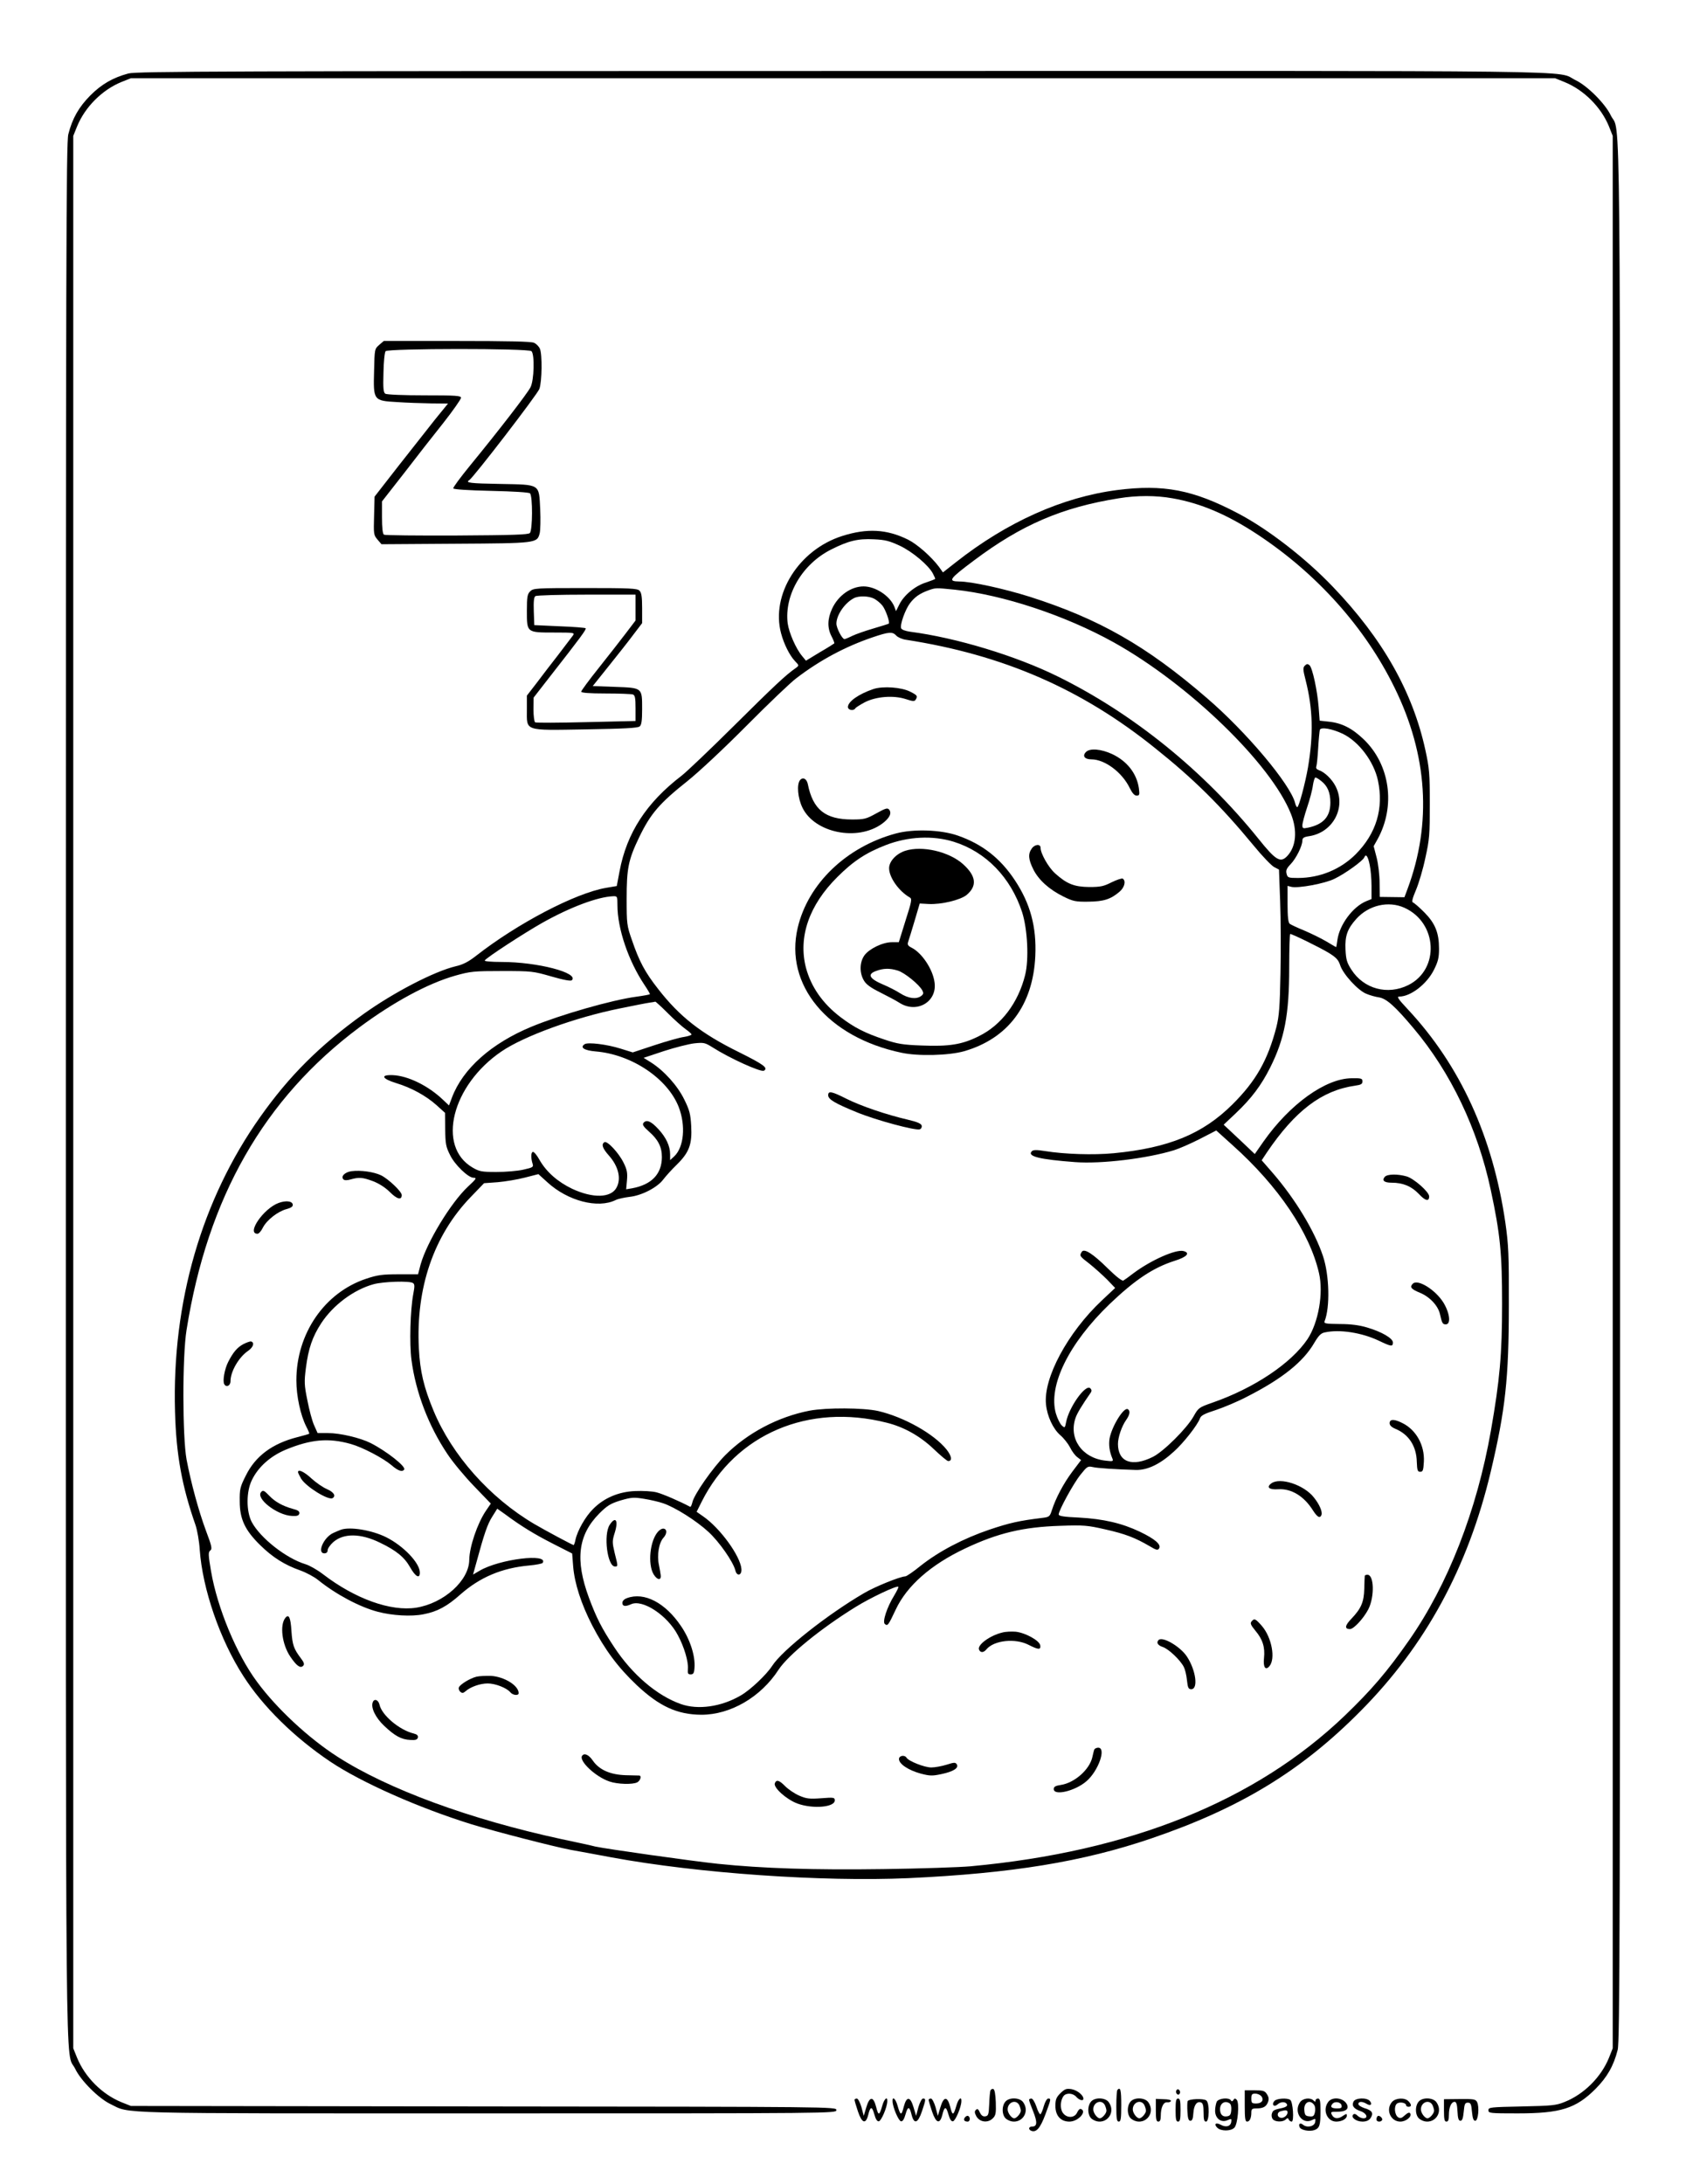 <?xml version="1.0" standalone="no"?>
<!DOCTYPE svg PUBLIC "-//W3C//DTD SVG 20010904//EN"
 "http://www.w3.org/TR/2001/REC-SVG-20010904/DTD/svg10.dtd">
<svg version="1.0" xmlns="http://www.w3.org/2000/svg"
 width="1024pt" height="1326pt" viewBox="0 0 1024 1326"
 preserveAspectRatio="xMidYMid meet">

<g transform="translate(0,1326) scale(0.1,-0.1)"
fill="#000000" stroke="none">
<path d="M780 12814 c-93 -25 -162 -64 -231 -133 -70 -71 -109 -138 -134 -236
-13 -53 -15 -680 -15 -5815 0 -6310 -5 -5801 57 -5930 34 -71 142 -179 213
-213 126 -61 -24 -57 2292 -57 2107 0 2118 0 2118 20 0 20 -12 20 -2142 22
l-2143 3 -58 23 c-117 48 -221 152 -269 270 l-23 57 0 5805 0 5805 23 57 c48
118 152 222 269 270 l58 23 4325 0 4325 0 57 -23 c118 -48 222 -152 270 -269
l23 -58 0 -5805 0 -5805 -23 -58 c-48 -118 -153 -222 -270 -268 -51 -21 -78
-23 -259 -27 -192 -4 -203 -5 -203 -23 0 -18 9 -19 178 -19 260 0 353 29 473
149 70 71 109 138 134 236 13 53 15 680 15 5815 0 6310 5 5801 -57 5930 -34
71 -142 179 -213 213 -128 62 236 57 -4455 56 -3719 0 -4287 -2 -4335 -15z"/>
<path d="M2303 11166 c-28 -24 -28 -26 -31 -158 -5 -179 -4 -181 140 -189 56
-4 149 -7 206 -8 l103 -1 -79 -97 c-43 -54 -143 -181 -223 -283 l-144 -185 -3
-116 c-3 -111 -3 -117 21 -145 l24 -28 449 3 c495 3 496 3 512 64 4 17 6 83 3
144 -8 158 4 150 -243 155 -183 3 -214 7 -188 23 25 15 415 522 426 554 16 44
18 211 3 244 -6 14 -22 30 -36 36 -16 8 -164 11 -468 11 l-444 0 -28 -24z
m925 -38 c20 -20 16 -177 -6 -219 -19 -38 -193 -263 -366 -474 -58 -71 -105
-134 -103 -140 2 -6 92 -12 230 -15 136 -3 230 -9 236 -15 17 -17 16 -225 -1
-241 -10 -10 -103 -13 -444 -15 -237 -1 -436 1 -442 5 -8 5 -12 42 -12 105 l0
97 133 170 c72 94 180 232 240 307 59 75 107 144 107 152 0 13 -31 15 -222 15
-123 0 -230 4 -238 10 -11 7 -14 32 -11 127 1 65 7 124 13 131 15 17 868 18
886 0z"/>
<path d="M6785 10285 c-332 -43 -669 -194 -979 -438 l-79 -62 -25 35 c-46 61
-131 136 -187 164 -130 64 -249 70 -400 22 -264 -84 -434 -356 -371 -591 17
-64 51 -133 84 -168 26 -27 26 -27 6 -42 -60 -41 -133 -110 -374 -349 -146
-145 -290 -282 -320 -305 -214 -164 -333 -347 -377 -580 l-17 -90 -65 -11
c-187 -32 -538 -216 -790 -413 -46 -36 -79 -53 -123 -63 -130 -31 -376 -158
-563 -292 -264 -190 -448 -373 -624 -622 -356 -502 -537 -1126 -518 -1790 7
-262 42 -453 125 -690 10 -30 22 -97 25 -147 17 -240 123 -548 265 -768 119
-186 310 -373 527 -519 191 -128 540 -282 859 -381 147 -45 497 -135 601 -155
33 -6 145 -26 250 -46 527 -97 1279 -149 1802 -126 626 29 1058 99 1475 241
540 184 911 409 1273 775 392 395 651 870 789 1451 89 376 110 565 110 1010 1
309 -2 368 -21 502 -76 521 -274 955 -593 1296 -59 63 -68 77 -51 77 69 0 167
76 210 162 25 50 31 73 31 128 0 97 -23 154 -89 221 -31 31 -62 58 -69 60 -9
3 -4 24 18 76 17 40 43 127 57 195 25 112 27 142 27 328 0 184 -3 217 -27 327
-77 353 -259 675 -562 991 -165 173 -395 351 -577 446 -272 143 -452 177 -733
141z m336 -50 c172 -30 335 -100 517 -220 361 -238 654 -566 832 -930 201
-409 227 -823 79 -1221 l-19 -51 -75 1 -75 1 -1 85 c0 47 -8 115 -18 154 l-18
69 23 41 c112 202 77 455 -85 609 -69 66 -132 98 -211 106 l-55 6 -6 80 c-8
103 -38 242 -56 257 -11 9 -17 8 -28 -3 -12 -12 -12 -24 5 -89 44 -174 48
-328 14 -530 -17 -96 -55 -240 -65 -240 -4 0 -10 11 -13 25 -29 114 -297 433
-539 640 -364 314 -652 478 -1072 612 -156 49 -355 93 -430 93 -70 1 -60 15
91 128 288 216 534 322 879 377 110 18 226 18 326 0z m-1656 -288 c78 -37 175
-119 201 -169 8 -15 14 -29 14 -32 0 -2 -25 -12 -55 -22 -66 -20 -135 -77
-163 -134 l-20 -40 -11 29 c-27 64 -114 121 -186 121 -76 0 -154 -55 -191
-135 -29 -62 -30 -118 -3 -169 11 -21 18 -40 16 -42 -2 -2 -41 -27 -88 -54
l-84 -51 -23 28 c-38 45 -80 142 -88 199 -21 173 89 360 264 448 105 53 163
67 260 62 69 -3 94 -10 157 -39z m335 -267 c292 -31 670 -156 965 -320 456
-254 956 -738 1076 -1042 40 -101 31 -198 -23 -255 -41 -43 -69 -27 -174 104
-332 413 -762 761 -1219 986 -255 126 -619 236 -898 272 -28 4 -50 12 -54 21
-8 21 25 114 54 152 29 38 59 59 111 78 45 16 44 16 162 4z m-490 -55 c15 -8
38 -27 49 -41 20 -25 47 -102 39 -110 -3 -2 -44 -15 -92 -29 -48 -14 -106 -34
-129 -45 -22 -11 -44 -20 -48 -20 -14 0 -49 67 -49 94 0 51 49 124 105 154 29
16 91 15 125 -3z m134 -224 c9 -10 36 -22 59 -25 588 -91 1066 -298 1514 -659
233 -186 397 -348 596 -589 53 -65 110 -124 126 -132 l29 -15 7 -193 c4 -106
5 -303 2 -438 -4 -205 -8 -258 -25 -326 -52 -200 -124 -327 -267 -469 -180
-179 -387 -264 -720 -296 -125 -12 -300 -6 -418 13 -51 8 -71 8 -80 -1 -31
-31 48 -50 263 -66 161 -12 437 22 600 72 30 9 101 40 156 68 l101 52 101 -91
c276 -247 467 -530 523 -775 28 -121 -3 -300 -70 -401 -99 -147 -325 -298
-579 -386 -80 -28 -84 -31 -113 -83 -41 -73 -181 -212 -246 -245 -127 -64
-213 -32 -213 78 0 41 23 108 50 146 22 31 26 55 10 65 -24 15 -97 -103 -111
-178 -6 -37 -1 -79 17 -121 7 -18 4 -19 -45 -13 -140 17 -221 134 -179 258 9
28 40 79 93 155 6 9 6 17 -3 26 -28 28 -130 -115 -147 -206 -7 -36 -8 -36 -26
-20 -11 10 -27 43 -36 73 -48 168 78 425 326 664 154 147 264 221 396 263 74
23 96 48 53 59 -46 12 -197 -55 -303 -134 -27 -21 -55 -41 -62 -45 -8 -4 -43
23 -93 72 -94 93 -146 125 -160 102 -15 -24 -13 -26 48 -73 31 -25 79 -68 106
-95 l49 -51 -82 -77 c-206 -194 -355 -470 -338 -630 7 -72 43 -149 87 -187 21
-18 47 -51 59 -74 11 -23 31 -50 44 -59 l23 -18 -53 -70 c-54 -72 -102 -163
-125 -236 -12 -37 -16 -40 -58 -45 -139 -17 -198 -30 -320 -71 -159 -54 -308
-132 -419 -220 -43 -35 -85 -64 -93 -64 -31 -1 -181 -61 -249 -101 -222 -129
-498 -347 -559 -442 -35 -54 -132 -146 -191 -180 -118 -69 -260 -89 -364 -52
-145 51 -296 180 -405 346 -76 115 -107 176 -153 299 -85 230 -67 381 63 512
48 48 68 60 129 79 66 19 80 20 142 10 38 -6 90 -18 116 -27 72 -24 201 -105
276 -174 66 -61 149 -180 163 -233 9 -39 40 -32 37 8 -6 78 -129 248 -232 319
l-40 28 31 62 c206 410 649 599 1123 479 105 -26 203 -81 286 -160 42 -40 81
-73 88 -73 26 0 21 31 -10 70 -77 96 -260 198 -416 234 -91 20 -313 21 -416 2
-191 -37 -377 -135 -512 -270 -76 -77 -190 -239 -200 -287 -4 -17 -10 -28 -13
-27 -61 33 -168 79 -204 88 -26 7 -84 10 -130 8 -101 -4 -190 -42 -256 -109
-46 -45 -95 -131 -107 -187 -3 -17 -9 -32 -11 -32 -6 0 -171 88 -239 128 -270
159 -500 418 -612 688 -59 142 -82 239 -89 378 -19 366 90 685 313 917 l83 86
83 6 c45 4 119 16 165 28 l82 21 54 -49 c124 -114 308 -162 416 -108 14 7 52
15 84 19 74 8 168 57 204 105 15 20 52 61 83 91 75 74 93 123 87 234 -4 73
-10 96 -42 161 -41 84 -123 175 -202 225 l-45 28 123 41 c68 22 151 43 185 47
58 6 65 4 110 -24 105 -67 295 -153 313 -142 27 17 -3 38 -151 112 -230 113
-361 216 -491 383 -81 103 -116 169 -160 298 -31 88 -32 99 -32 252 0 182 10
235 76 372 69 143 123 206 293 341 69 55 222 198 360 337 132 133 268 263 302
288 144 110 298 192 463 248 100 34 121 35 144 10z m2712 -596 c98 -48 188
-168 213 -283 36 -170 -10 -322 -135 -448 -92 -92 -218 -144 -351 -144 -59 0
-63 2 -69 26 -5 20 0 32 24 57 34 35 71 110 72 143 0 17 8 23 43 28 144 23
224 175 159 302 -22 44 -68 88 -103 99 -13 5 -18 12 -14 23 3 8 8 59 11 111 3
53 8 102 10 110 6 19 75 7 140 -24z m-132 -286 c39 -30 56 -71 56 -131 0 -86
-42 -133 -137 -153 -29 -6 -33 -4 -33 15 0 12 13 61 29 109 16 47 32 107 35
134 4 26 11 47 15 47 5 0 20 -9 35 -21z m295 -510 c6 -27 11 -85 11 -128 l0
-79 -32 -13 c-81 -33 -162 -142 -175 -234 -3 -25 -7 -45 -8 -45 -1 0 -28 16
-60 35 -32 19 -92 48 -134 66 -42 17 -82 36 -88 41 -9 7 -13 44 -13 120 l0
110 23 -6 c41 -10 204 20 262 49 65 31 174 110 181 130 10 24 22 8 33 -46z
m-4569 -244 c0 -143 67 -339 164 -484 20 -30 35 -55 33 -57 -2 -2 -39 -9 -83
-15 -149 -20 -459 -109 -636 -182 -244 -101 -417 -255 -483 -430 l-18 -48 -36
34 c-90 86 -213 146 -305 150 -77 3 -68 -21 19 -48 93 -28 182 -77 246 -134
l52 -47 1 -99 c1 -89 4 -107 30 -158 28 -58 110 -137 142 -137 21 0 18 -6 -35
-55 -103 -97 -247 -334 -286 -470 l-16 -61 -117 0 c-100 0 -129 -4 -198 -27
-253 -84 -424 -333 -424 -617 0 -95 25 -211 60 -280 12 -23 20 -43 18 -44 -2
-2 -34 -11 -73 -21 -152 -39 -254 -115 -312 -233 -35 -69 -38 -83 -37 -157 0
-107 32 -175 124 -265 76 -75 150 -121 244 -154 36 -13 85 -39 108 -58 108
-87 252 -164 363 -193 87 -23 204 -30 277 -15 84 16 143 48 224 120 119 105
252 161 417 176 43 4 80 11 83 16 37 60 -262 23 -382 -47 l-41 -24 20 72 c48
177 68 235 97 280 l30 48 48 -34 c97 -72 179 -122 291 -179 l116 -59 6 -77 c8
-103 49 -230 116 -360 76 -146 155 -253 269 -361 138 -130 247 -180 394 -181
177 0 361 107 469 274 58 88 255 249 467 380 90 56 251 132 260 123 3 -2 -9
-26 -25 -53 -44 -71 -73 -160 -57 -173 17 -14 21 -9 66 87 68 145 213 273 423
372 197 93 351 130 577 137 142 5 165 3 274 -22 120 -27 180 -50 269 -102 40
-24 49 -26 57 -13 14 23 -25 57 -117 101 -109 52 -222 78 -370 86 -91 4 -123
9 -123 19 0 24 90 189 133 242 39 49 44 52 72 46 28 -7 137 -14 265 -18 70 -1
146 35 230 112 60 54 142 159 158 201 6 18 28 29 97 51 48 16 134 52 189 81
214 109 341 211 408 326 26 44 41 60 64 64 90 20 224 -1 328 -50 75 -36 86
-38 86 -11 0 25 -68 65 -157 91 -47 14 -98 21 -166 21 -86 1 -97 3 -92 17 34
85 29 281 -10 396 -51 152 -167 344 -304 503 l-68 78 31 47 c172 254 334 377
536 406 36 5 45 10 45 26 0 18 -7 20 -66 19 -158 -1 -375 -157 -535 -384 l-53
-76 -94 89 -95 89 75 71 c94 89 154 169 208 277 87 174 115 320 115 606 0 112
3 204 6 204 13 0 178 -81 233 -114 47 -29 60 -43 71 -77 18 -54 108 -152 158
-172 21 -9 56 -19 78 -22 46 -8 98 -55 209 -187 226 -268 390 -611 469 -981
58 -270 69 -388 69 -692 0 -307 -14 -463 -68 -771 -86 -487 -261 -934 -497
-1272 -134 -192 -228 -301 -390 -457 -542 -519 -1304 -826 -2273 -915 -66 -6
-304 -14 -530 -17 -424 -6 -733 4 -1004 32 -162 17 -683 91 -746 105 -22 6
-114 26 -205 45 -555 120 -1052 302 -1360 500 -175 112 -371 294 -489 455
-125 168 -241 449 -279 670 -17 100 -18 117 -5 127 13 10 9 27 -26 120 -45
121 -91 291 -118 433 -25 137 -26 626 0 786 128 805 471 1406 1051 1838 206
153 415 266 581 313 93 26 112 28 285 28 179 0 188 -1 299 -33 76 -22 118 -29
124 -23 45 45 -209 111 -426 111 -63 0 -106 4 -103 9 11 18 242 168 352 230
170 95 334 156 427 160 26 1 27 0 27 -54z m4780 -16 c201 -91 215 -373 24
-469 -126 -63 -271 -24 -346 93 -28 43 -33 62 -36 122 -4 83 11 126 66 187 75
83 195 111 292 67z m-4475 -639 c39 -39 87 -82 108 -97 20 -14 37 -29 37 -33
0 -4 -20 -11 -45 -15 -25 -3 -106 -26 -179 -50 l-133 -44 -74 23 c-83 26 -197
40 -218 27 -31 -20 -3 -38 66 -44 219 -18 437 -164 505 -337 44 -114 32 -244
-27 -300 l-25 -23 0 35 c0 50 -24 102 -71 153 -44 48 -72 60 -90 39 -9 -11 -3
-22 33 -54 55 -48 78 -93 78 -154 0 -103 -62 -168 -181 -190 l-36 -6 5 55 c4
45 0 65 -21 107 -29 59 -99 134 -116 124 -20 -13 -12 -37 27 -81 58 -65 76
-140 47 -194 -33 -64 -144 -67 -270 -8 -88 42 -157 103 -198 175 -16 29 -34
51 -41 49 -12 -4 -12 -38 -1 -73 6 -19 1 -22 -57 -35 -35 -8 -108 -14 -163
-14 -90 0 -104 3 -145 27 -219 128 -126 500 176 705 136 93 450 207 719 261
83 17 164 33 180 35 17 2 32 5 35 6 3 0 37 -31 75 -69z m-1547 -1639 c11 -7
11 -20 2 -67 -18 -96 -24 -300 -11 -399 26 -198 104 -402 219 -573 31 -47 103
-134 160 -193 l103 -107 -30 -44 c-52 -77 -100 -219 -101 -298 -1 -125 -154
-263 -322 -290 -154 -24 -370 53 -566 203 -35 27 -83 54 -107 61 -118 36 -274
159 -326 256 -34 65 -34 185 1 255 38 79 112 145 205 184 152 63 260 73 395
35 72 -20 197 -86 248 -129 40 -35 66 -43 77 -26 11 18 -107 111 -203 160 -63
32 -186 61 -259 61 l-64 0 -21 47 c-12 26 -30 94 -41 151 -19 93 -20 113 -9
198 15 117 39 188 93 271 73 111 198 204 319 237 60 16 217 21 238 7z"/>
<path d="M5305 9077 c-89 -30 -155 -76 -155 -109 0 -19 34 -26 45 -8 4 6 30
22 58 37 69 35 174 43 248 19 42 -14 54 -15 60 -4 14 22 11 27 -33 49 -53 27
-165 35 -223 16z"/>
<path d="M6596 8695 c-24 -24 -9 -45 33 -45 81 0 187 -79 233 -175 15 -30 28
-45 41 -45 18 0 19 5 14 45 -13 89 -71 164 -162 207 -67 31 -135 37 -159 13z"/>
<path d="M4859 8524 c-21 -26 -14 -109 15 -168 75 -153 334 -205 483 -97 45
33 61 64 43 86 -10 12 -22 8 -78 -23 -61 -34 -74 -37 -147 -37 -163 0 -238 60
-269 216 -7 32 -30 43 -47 23z"/>
<path d="M5441 8200 c-300 -81 -533 -304 -596 -572 -82 -347 182 -665 630
-759 101 -22 287 -17 380 9 267 77 419 279 433 578 8 177 -30 318 -124 460
-88 133 -197 219 -346 271 -102 36 -270 42 -377 13z m351 -50 c196 -61 347
-217 416 -428 33 -104 42 -287 18 -382 -42 -168 -144 -303 -280 -370 -103 -52
-182 -64 -352 -57 -110 4 -145 10 -222 36 -120 40 -182 72 -267 136 -109 83
-179 184 -210 300 -48 186 19 380 190 550 97 97 174 148 296 195 135 52 285
59 411 20z"/>
<path d="M5498 8095 c-55 -18 -98 -64 -98 -106 0 -56 60 -140 125 -177 15 -8
13 -22 -25 -140 l-41 -132 -42 0 c-56 0 -138 -40 -167 -80 -29 -41 -31 -104
-4 -151 14 -25 40 -44 100 -74 44 -22 97 -50 117 -63 105 -67 230 6 213 124
-10 79 -76 178 -138 210 -24 12 -28 19 -22 37 4 12 22 69 39 127 l31 105 54
-3 c77 -4 193 24 231 55 65 55 58 115 -22 187 -85 76 -248 114 -351 81z m-46
-727 c41 -12 130 -84 150 -121 8 -16 7 -23 -8 -34 -29 -21 -77 -15 -127 17
-25 16 -70 39 -99 51 -88 37 -103 64 -48 84 45 17 83 18 132 3z"/>
<path d="M6266 8108 c-23 -32 -20 -66 10 -126 32 -64 96 -122 183 -165 59 -29
74 -32 151 -31 92 1 135 14 189 60 31 26 41 66 20 80 -6 3 -36 -7 -67 -22 -49
-25 -68 -29 -137 -29 -91 1 -136 19 -207 83 -40 36 -88 120 -88 155 0 25 -36
22 -54 -5z"/>
<path d="M5030 6611 c0 -25 40 -49 175 -104 117 -48 356 -112 381 -103 9 3 14
13 12 22 -2 12 -26 23 -82 36 -134 31 -288 84 -374 127 -91 46 -112 50 -112
22z"/>
<path d="M3703 4003 c-39 -60 -14 -253 32 -253 19 0 19 0 -2 83 -15 64 -15 72
1 123 23 74 5 102 -31 47z"/>
<path d="M3997 3962 c-50 -55 -64 -198 -27 -260 22 -35 46 -38 43 -6 -1 10 -6
39 -11 64 -13 59 0 135 28 165 23 25 22 55 -3 55 -8 0 -21 -8 -30 -18z"/>
<path d="M3808 3558 c-17 -6 -28 -17 -28 -29 0 -21 18 -24 53 -8 70 32 221
-68 284 -188 39 -72 65 -162 61 -205 -2 -27 0 -33 17 -33 16 0 21 8 23 39 6
71 -26 172 -81 253 -96 143 -224 210 -329 171z"/>
<path d="M2136 6150 c-41 -5 -68 -32 -50 -50 6 -6 21 -7 44 0 50 14 72 13 136
-11 36 -14 74 -38 102 -66 43 -43 72 -51 72 -18 0 21 -81 98 -126 120 -44 21
-124 32 -178 25z"/>
<path d="M8410 6115 c-18 -22 -3 -35 42 -35 68 0 120 -21 165 -68 40 -43 63
-48 63 -15 0 27 -91 107 -136 121 -56 16 -119 15 -134 -3z"/>
<path d="M1692 5957 c-92 -34 -197 -187 -128 -187 8 0 23 17 33 38 24 46 91
98 144 112 29 8 39 16 37 28 -4 21 -42 25 -86 9z"/>
<path d="M8581 5467 c-21 -21 -11 -33 45 -56 59 -25 109 -79 120 -130 12 -54
16 -61 35 -61 32 0 25 66 -13 130 -48 79 -157 147 -187 117z"/>
<path d="M1478 5100 c-37 -20 -62 -49 -92 -108 -22 -43 -35 -116 -24 -135 12
-22 38 -10 38 18 0 59 51 147 108 185 31 22 39 50 17 56 -5 2 -27 -6 -47 -16z"/>
<path d="M8440 4620 c0 -13 12 -25 37 -35 80 -34 126 -105 128 -200 2 -52 5
-60 21 -60 16 0 19 9 22 62 5 99 -47 192 -129 233 -50 26 -79 26 -79 0z"/>
<path d="M7722 4255 c-33 -24 -14 -40 42 -36 79 5 156 -42 210 -128 27 -42 43
-51 52 -28 7 19 -12 64 -46 106 -60 77 -205 124 -258 86z"/>
<path d="M8289 3693 c-1 -5 -2 -39 -3 -78 -2 -81 -19 -120 -78 -182 -40 -41
-43 -63 -9 -63 23 0 83 65 112 121 38 76 35 209 -6 209 -8 0 -16 -3 -16 -7z"/>
<path d="M1733 3438 c-35 -44 -20 -161 30 -235 38 -56 61 -73 78 -56 9 9 6 20
-13 45 -44 58 -52 81 -58 167 -5 82 -16 105 -37 79z"/>
<path d="M7601 3416 c-9 -11 -4 -22 23 -55 45 -53 60 -101 53 -167 -6 -55 9
-78 33 -49 38 45 14 174 -45 243 -40 46 -47 49 -64 28z"/>
<path d="M6087 3349 c-75 -18 -152 -75 -141 -103 8 -21 28 -20 45 1 46 55 174
69 255 28 61 -31 76 -32 72 -4 -4 29 -89 76 -148 83 -25 2 -62 1 -83 -5z"/>
<path d="M7037 3304 c-16 -16 -5 -33 26 -43 35 -12 106 -79 127 -121 7 -13 16
-49 19 -80 5 -46 9 -55 26 -55 44 0 28 116 -26 198 -40 61 -148 124 -172 101z"/>
<path d="M2894 3081 c-40 -10 -100 -47 -107 -65 -3 -8 1 -20 9 -27 11 -9 18
-8 32 4 29 26 88 47 134 47 47 0 115 -27 137 -53 15 -19 51 -23 51 -6 0 46
-85 99 -167 105 -32 1 -72 -1 -89 -5z"/>
<path d="M2264 2926 c-13 -33 17 -94 69 -143 65 -62 106 -84 160 -86 32 -2 42
2 45 15 2 12 -5 19 -25 24 -87 21 -194 111 -208 175 -7 30 -32 39 -41 15z"/>
<path d="M6646 2638 c-3 -7 -7 -26 -11 -43 -16 -77 -108 -158 -191 -171 -34
-5 -44 -11 -44 -25 0 -43 130 -12 198 47 73 62 123 204 72 204 -11 0 -22 -6
-24 -12z"/>
<path d="M3535 2600 c-19 -31 81 -126 166 -155 48 -17 142 -20 170 -5 18 10
27 39 12 41 -5 0 -42 1 -83 2 -93 3 -160 32 -199 88 -25 37 -53 49 -66 29z"/>
<path d="M5460 2581 c0 -30 58 -68 131 -88 57 -15 72 -15 128 -3 71 15 106 37
92 59 -8 13 -17 12 -61 -2 -29 -9 -71 -17 -94 -17 -41 0 -137 38 -150 59 -12
19 -46 13 -46 -8z"/>
<path d="M4706 2434 c-10 -26 70 -98 137 -123 93 -34 227 -23 227 19 0 18 -6
19 -83 13 -71 -5 -89 -3 -133 16 -28 12 -66 38 -85 57 -36 37 -54 42 -63 18z"/>
<path d="M1810 4323 c0 -5 9 -22 19 -40 31 -50 166 -133 191 -118 22 14 7 37
-35 55 -25 11 -67 40 -94 65 -43 40 -81 58 -81 38z"/>
<path d="M1587 4203 c-38 -38 95 -142 186 -146 32 -2 42 2 45 15 2 13 -8 20
-40 28 -61 17 -108 43 -142 79 -31 32 -38 36 -49 24z"/>
<path d="M2070 3973 c-8 -3 -30 -12 -47 -20 -58 -27 -99 -123 -53 -123 13 0
20 7 20 19 0 10 15 32 34 49 63 55 166 54 283 -3 100 -48 149 -88 184 -150 32
-57 59 -72 59 -32 0 58 -99 162 -205 215 -87 43 -220 65 -275 45z"/>
<path d="M3220 9670 c-17 -17 -20 -33 -20 -118 0 -133 -2 -132 165 -132 124 0
127 -1 114 -19 -8 -11 -48 -63 -89 -117 -41 -53 -101 -130 -132 -172 l-58 -75
0 -84 c0 -134 -22 -127 356 -121 233 4 317 8 329 18 11 9 15 34 15 104 0 132
3 130 -164 136 l-136 5 96 120 c53 66 121 152 150 191 l54 71 0 91 c0 69 -4
94 -16 106 -13 14 -57 16 -330 16 -301 0 -315 -1 -334 -20z m640 -98 l0 -79
-57 -75 c-32 -42 -106 -137 -165 -211 -60 -75 -108 -140 -108 -146 0 -7 49
-11 149 -11 82 0 156 -3 165 -6 13 -5 16 -22 16 -84 l0 -77 -300 -7 c-165 -4
-304 -5 -310 -1 -5 3 -10 39 -10 78 l1 72 105 135 c180 230 217 280 211 286
-3 3 -74 9 -159 12 l-153 7 -3 84 c-2 61 1 87 10 92 7 5 147 9 311 9 l297 0 0
-78z"/>
<path d="M6015 568 c-2 -7 -6 -44 -7 -83 -3 -62 -5 -70 -24 -73 -14 -2 -24 5
-33 24 -9 21 -15 24 -24 15 -9 -9 -8 -18 3 -39 21 -36 70 -42 100 -12 18 18
20 31 18 97 -2 50 -7 78 -15 81 -7 2 -15 -2 -18 -10z"/>
<path d="M6440 552 c-25 -25 -30 -39 -30 -77 0 -59 32 -95 85 -95 54 0 110 63
69 77 -6 2 -16 -8 -22 -22 -16 -35 -65 -35 -88 0 -17 27 -14 76 7 102 17 19
57 16 76 -7 18 -20 43 -27 43 -11 0 22 -38 52 -72 58 -32 5 -41 1 -68 -25z"/>
<path d="M6787 573 c-4 -3 -7 -48 -7 -100 0 -76 3 -93 15 -93 12 0 15 18 15
100 0 92 -5 112 -23 93z"/>
<path d="M7145 570 c-4 -6 -3 -16 3 -22 6 -6 12 -6 17 2 4 6 3 16 -3 22 -6 6
-12 6 -17 -2z"/>
<path d="M7560 475 c0 -75 3 -95 14 -95 16 0 26 21 26 56 0 20 5 24 29 24 43
0 61 10 72 38 7 18 5 31 -6 48 -13 21 -23 24 -75 24 l-60 0 0 -95z m100 60
c19 -23 4 -45 -30 -45 -27 0 -30 3 -30 30 0 25 4 30 24 30 13 0 29 -7 36 -15z"/>
<path d="M5190 512 c0 -4 9 -36 21 -71 24 -71 47 -79 62 -21 13 54 23 55 37 5
9 -32 18 -45 28 -43 15 3 50 85 51 121 2 33 -18 17 -30 -25 -18 -63 -24 -64
-38 -8 -17 66 -40 64 -60 -5 l-15 -50 -14 53 c-9 30 -21 52 -28 52 -8 0 -14
-4 -14 -8z"/>
<path d="M5421 503 c1 -36 36 -118 51 -121 10 -2 19 11 28 43 14 50 24 49 37
-5 15 -58 38 -50 62 21 25 74 25 79 7 79 -7 0 -19 -22 -28 -52 l-14 -53 -15
50 c-20 69 -43 71 -60 5 -14 -56 -20 -55 -38 8 -12 42 -32 58 -30 25z"/>
<path d="M5640 512 c0 -4 9 -36 21 -71 24 -71 47 -79 62 -21 13 54 23 55 37 5
9 -32 18 -45 28 -43 15 3 50 85 51 121 2 33 -18 17 -30 -25 -18 -63 -24 -64
-38 -8 -17 66 -40 64 -60 -5 l-15 -50 -14 53 c-9 30 -21 52 -28 52 -8 0 -14
-4 -14 -8z"/>
<path d="M6107 502 c-25 -28 -22 -87 5 -106 72 -51 153 30 102 102 -20 28 -83
31 -107 4z m83 -21 c5 -11 10 -26 10 -35 0 -16 -26 -46 -40 -46 -16 0 -40 32
-40 54 0 44 50 63 70 27z"/>
<path d="M6250 512 c0 -5 11 -36 25 -70 26 -65 25 -92 -6 -92 -22 0 -25 -18
-5 -26 30 -11 54 16 85 99 35 95 36 97 17 97 -7 0 -19 -20 -26 -45 -7 -25 -16
-48 -21 -50 -4 -3 -15 17 -24 45 -10 29 -23 50 -31 50 -8 0 -14 -4 -14 -8z"/>
<path d="M6627 502 c-25 -28 -22 -87 5 -106 72 -51 153 30 102 102 -20 28 -83
31 -107 4z m83 -21 c5 -11 10 -26 10 -35 0 -16 -26 -46 -40 -46 -16 0 -40 32
-40 54 0 44 50 63 70 27z"/>
<path d="M6867 502 c-25 -28 -22 -87 5 -106 72 -51 153 30 102 102 -20 28 -83
31 -107 4z m83 -21 c5 -11 10 -26 10 -35 0 -16 -26 -46 -40 -46 -16 0 -40 32
-40 54 0 44 50 63 70 27z"/>
<path d="M7020 449 c0 -55 3 -69 15 -69 10 0 15 10 15 34 0 52 16 86 39 83 11
-1 21 3 23 8 2 6 -18 11 -44 11 l-48 2 0 -69z"/>
<path d="M7140 450 c0 -56 3 -70 15 -70 12 0 15 14 15 70 0 56 -3 70 -15 70
-12 0 -15 -14 -15 -70z"/>
<path d="M7213 504 c-2 -6 -3 -36 -1 -65 2 -40 7 -54 18 -54 11 0 16 13 18 47
3 49 22 74 47 64 11 -4 15 -21 15 -61 0 -42 3 -55 15 -55 20 0 22 112 2 128
-16 14 -108 10 -114 -4z"/>
<path d="M7390 501 c-5 -11 -10 -36 -10 -55 0 -47 37 -75 76 -57 23 10 25 9
22 -11 -4 -27 -32 -35 -64 -17 -30 16 -43 4 -21 -18 22 -22 82 -22 104 0 21
21 32 152 14 170 -9 9 -14 9 -20 -2 -6 -9 -11 -10 -15 -2 -12 19 -74 13 -86
-8z m78 -10 c8 -5 12 -22 10 -42 -2 -27 -8 -35 -27 -37 -26 -4 -41 12 -41 44
0 35 29 54 58 35z"/>
<path d="M7740 505 c-19 -22 -2 -40 20 -20 20 18 51 17 57 -2 3 -7 -8 -15 -24
-19 -56 -12 -62 -15 -68 -35 -4 -11 -1 -26 5 -34 15 -18 61 -19 79 -2 11 10
14 10 18 0 3 -7 11 -13 18 -13 16 0 8 121 -9 132 -19 13 -83 9 -96 -7z m80
-69 c0 -20 -27 -39 -45 -32 -21 7 -19 33 3 39 32 9 42 7 42 -7z"/>
<path d="M7896 498 c-42 -60 13 -140 74 -108 20 10 21 9 18 -12 -4 -27 -49
-38 -74 -17 -17 14 -29 6 -21 -14 7 -19 61 -29 91 -18 31 12 36 29 36 117 0
59 -3 74 -15 74 -8 0 -15 -5 -15 -12 0 -9 -3 -9 -12 0 -20 20 -65 14 -82 -10z
m87 -19 c5 -9 7 -28 3 -43 -5 -22 -11 -27 -34 -24 -23 2 -28 8 -30 37 -5 49
36 69 61 30z"/>
<path d="M8066 498 c-35 -49 -5 -118 50 -118 34 0 64 17 64 36 0 13 -2 13 -22
0 -30 -22 -55 -20 -68 4 -10 19 -8 20 33 20 47 0 68 14 60 39 -16 45 -91 57
-117 19z m82 -20 c3 -14 -3 -18 -26 -18 -35 0 -45 9 -30 27 15 19 52 12 56 -9z"/>
<path d="M8221 502 c-13 -25 1 -44 41 -58 38 -12 51 -44 19 -44 -11 0 -27 7
-36 16 -11 11 -20 13 -26 7 -17 -17 18 -43 56 -43 23 0 39 7 49 21 20 30 10
47 -35 60 -21 7 -39 18 -39 26 0 16 24 17 50 1 24 -15 37 -4 20 17 -18 22 -87
20 -99 -3z"/>
<path d="M8455 500 c-41 -46 -10 -120 50 -120 35 0 72 31 60 50 -5 8 -15 4
-32 -11 -19 -18 -28 -21 -41 -13 -22 14 -27 67 -8 83 16 13 56 6 56 -10 0 -5
7 -9 15 -9 19 0 19 14 -1 34 -22 23 -77 20 -99 -4z"/>
<path d="M8617 502 c-25 -28 -22 -87 5 -106 72 -51 153 30 102 102 -20 28 -83
31 -107 4z m83 -21 c5 -11 10 -26 10 -35 0 -16 -26 -46 -40 -46 -16 0 -40 32
-40 54 0 44 50 63 70 27z"/>
<path d="M8770 448 c0 -54 3 -68 15 -68 11 0 15 11 15 41 0 46 14 79 35 79 10
0 15 -16 17 -57 2 -44 7 -58 18 -58 11 0 16 15 20 55 4 47 8 55 25 55 17 0 21
-8 25 -55 4 -40 9 -55 20 -55 18 0 26 84 11 114 -9 17 -21 19 -106 18 l-95 -1
0 -68z"/>
<path d="M5861 406 c-12 -14 -5 -26 16 -26 15 0 18 26 4 34 -5 3 -14 0 -20 -8z"/>
<path d="M8367 413 c-4 -3 -7 -12 -7 -20 0 -15 26 -18 34 -4 7 11 -18 33 -27
24z"/>
</g>
</svg>
